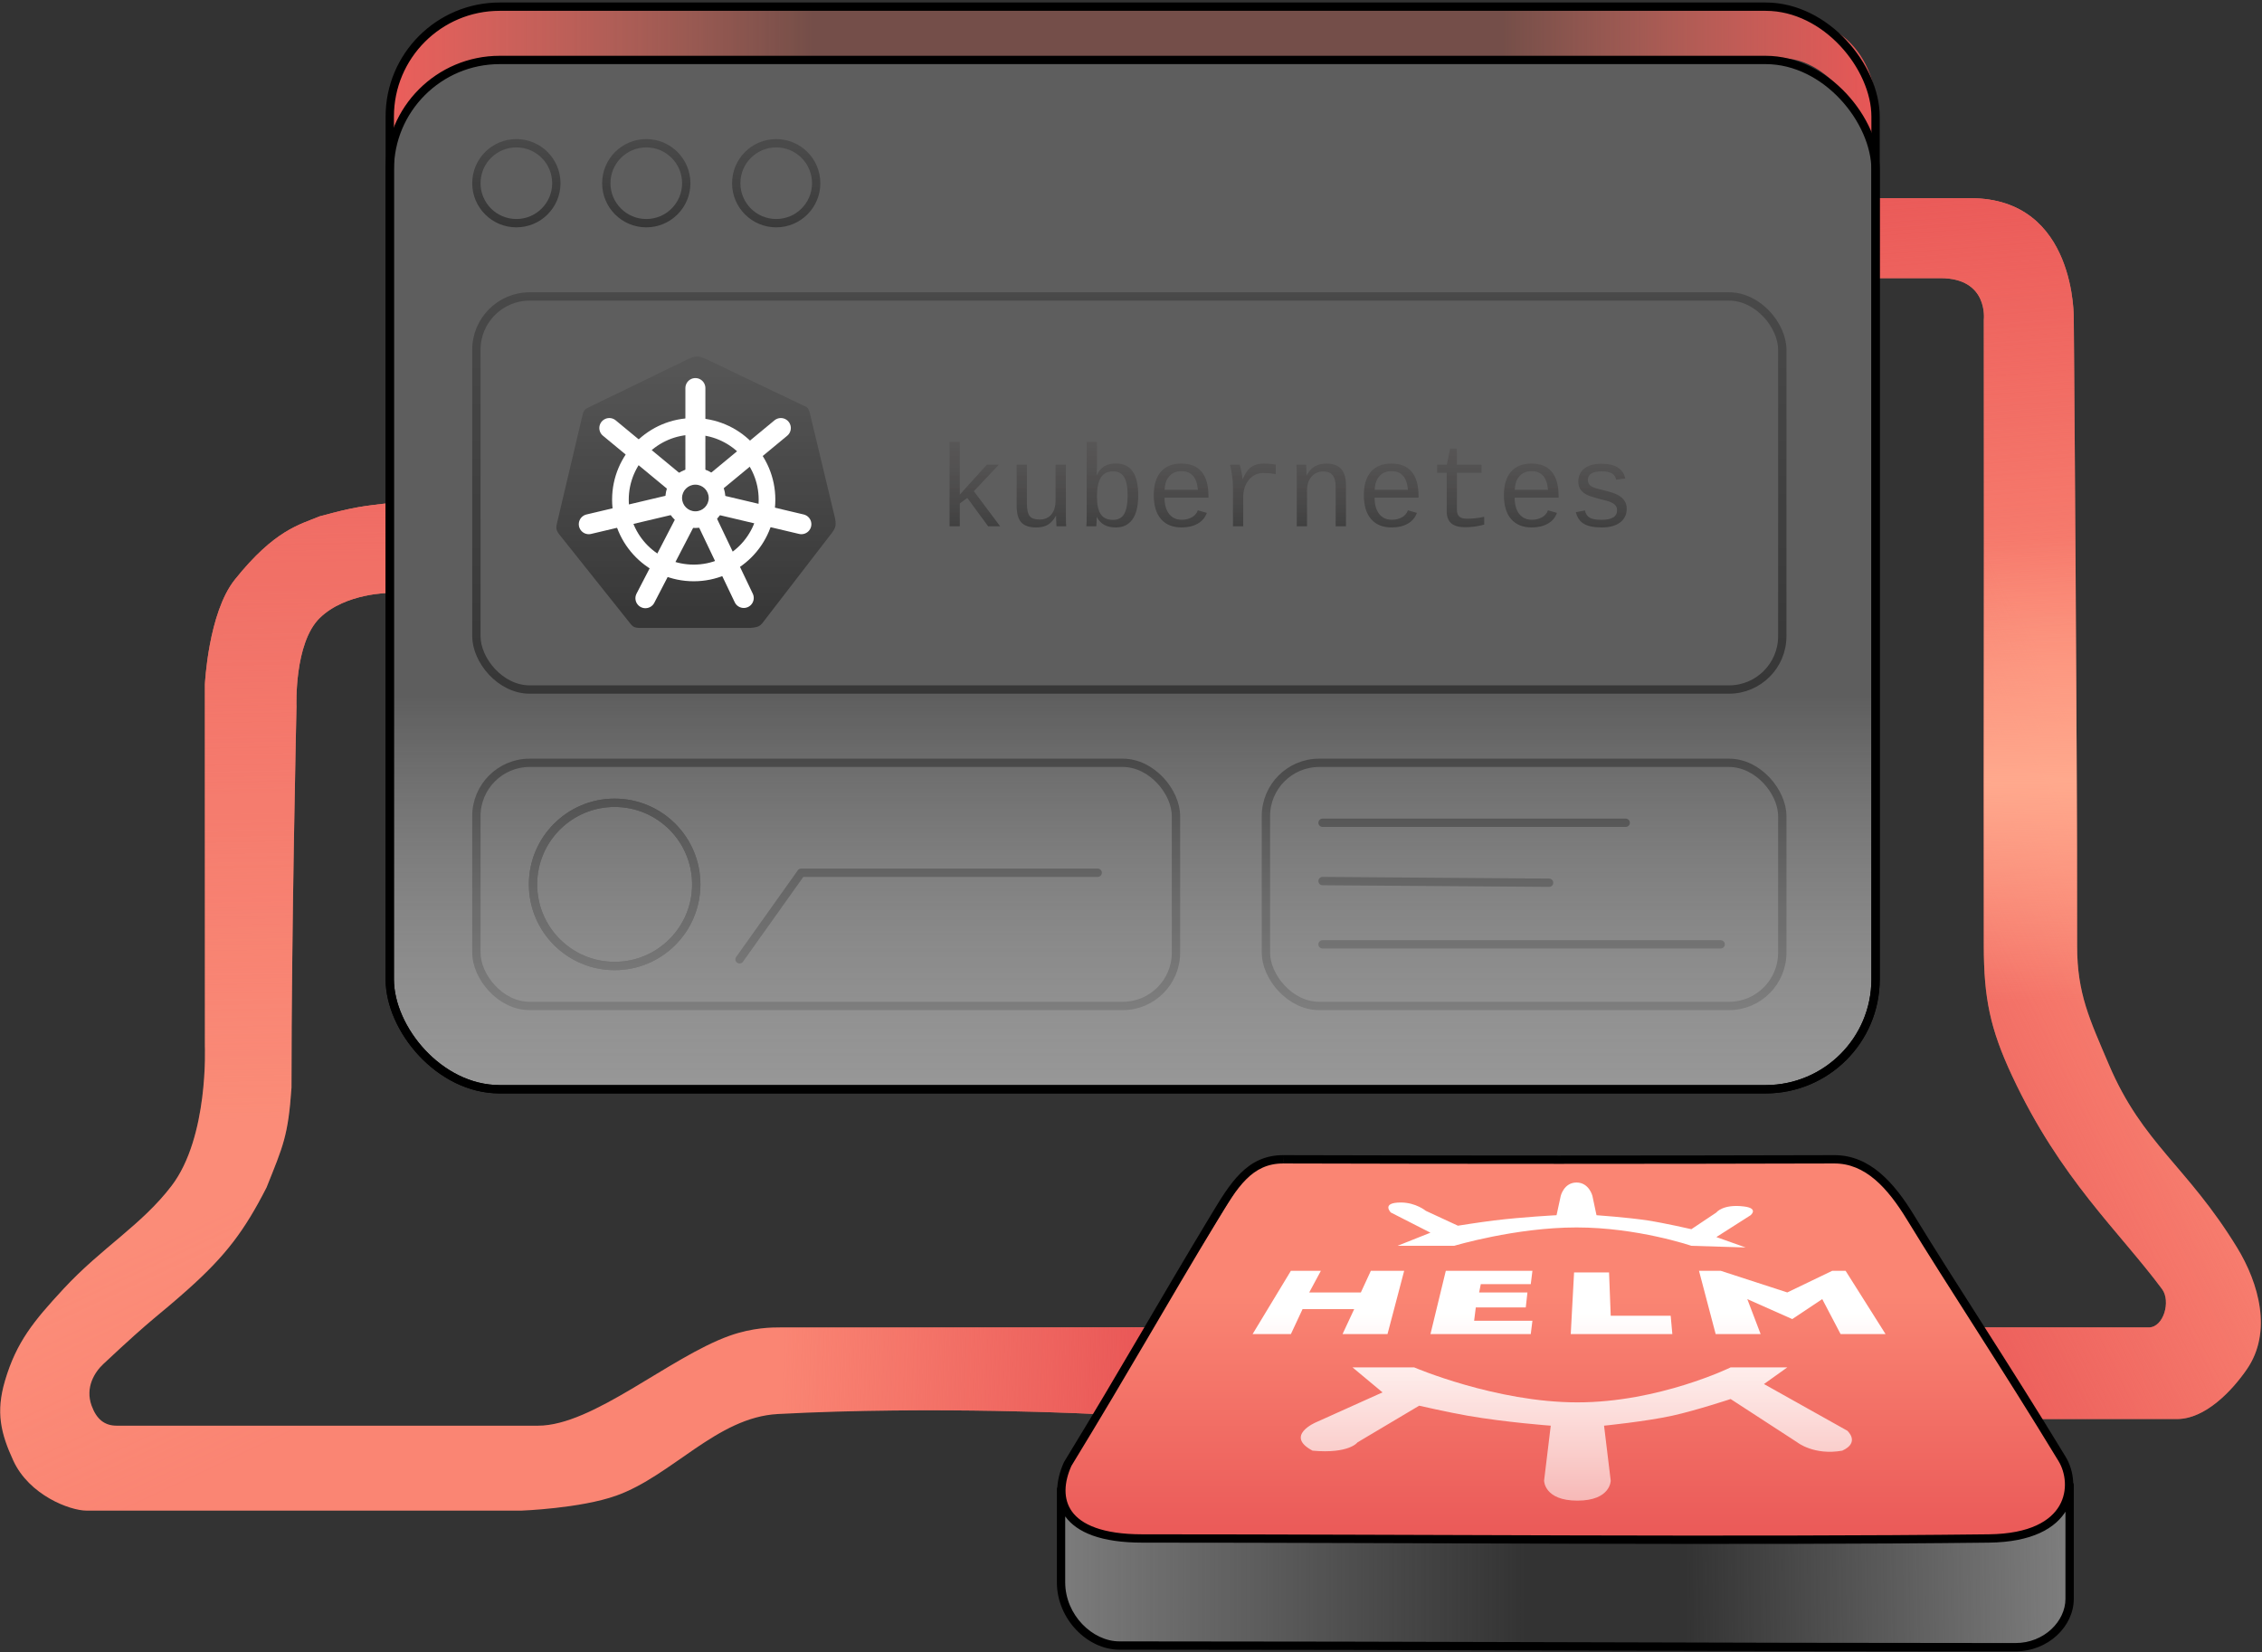 <svg width="679" height="496" viewBox="0 0 679 496" fill="none" xmlns="http://www.w3.org/2000/svg">
<rect x="0" y="0" width="679" height="496" fill="#333333" stroke="none"/>
<path d="M117 178V151C109 152 107 152 96 155C90 157.5 82.5 159 70.5 174C62.508 183.99 61.5 205.5 61.5 205.5V314C61.5 314 62.7 341.322 51.5 356C42.451 367.86 30.562 374.5 19 387C10.137 396.583 4.943 402.844 1.5 414.5C-1.306 424 0.245 430.341 4 438.5C8.778 448.881 21 453.5 26 453.5H156.5C156.5 453.5 174.208 452.857 185 449C201.788 443.001 215.208 425.473 233.5 424.5C280.5 422 329 424.5 329 424.5L345.5 398.5H234.125C231.89 398.5 226 398.5 219 401C200.953 407.445 178 428 161.5 428H35C31.41 428 28.986 426.088 27.5 422C25.5 416.5 28.42 411.919 31 409.5C47 394.5 47 395.5 56.5 387C67.773 376.914 73.353 369.524 80 356.5C85 344 86.5 341 87.5 326.5C87.5 278.5 89 212 89 212C89 212 88.25 193.036 96 185.5C103.751 177.964 117 178 117 178Z" fill="#FA8573"/>
<path d="M117 178V151C109 152 107 152 96 155C90 157.5 82.5 159 70.5 174C62.508 183.99 61.5 205.5 61.5 205.5V314C61.5 314 62.7 341.322 51.5 356C42.451 367.86 30.562 374.5 19 387C10.137 396.583 4.943 402.844 1.5 414.5C-1.306 424 0.245 430.341 4 438.5C8.778 448.881 21 453.5 26 453.5H156.5C156.5 453.5 174.208 452.857 185 449C201.788 443.001 215.208 425.473 233.5 424.5C280.5 422 329 424.5 329 424.5L345.5 398.5H234.125C231.89 398.5 226 398.5 219 401C200.953 407.445 178 428 161.5 428H35C31.41 428 28.986 426.088 27.5 422C25.5 416.5 28.42 411.919 31 409.5C47 394.5 47 395.5 56.5 387C67.773 376.914 73.353 369.524 80 356.5C85 344 86.5 341 87.5 326.5C87.5 278.5 89 212 89 212C89 212 88.25 193.036 96 185.5C103.751 177.964 117 178 117 178Z" fill="url(#paint0_linear_13_385)"/>
<path d="M117 178V151C109 152 107 152 96 155C90 157.5 82.5 159 70.5 174C62.508 183.99 61.5 205.5 61.5 205.5V314C61.5 314 62.7 341.322 51.5 356C42.451 367.86 30.562 374.5 19 387C10.137 396.583 4.943 402.844 1.5 414.5C-1.306 424 0.245 430.341 4 438.5C8.778 448.881 21 453.5 26 453.5H156.5C156.5 453.5 174.208 452.857 185 449C201.788 443.001 215.208 425.473 233.5 424.5C280.5 422 329 424.5 329 424.5L345.5 398.5H234.125C231.89 398.5 226 398.5 219 401C200.953 407.445 178 428 161.5 428H35C31.41 428 28.986 426.088 27.5 422C25.5 416.5 28.42 411.919 31 409.5C47 394.5 47 395.5 56.5 387C67.773 376.914 73.353 369.524 80 356.5C85 344 86.5 341 87.5 326.5C87.5 278.5 89 212 89 212C89 212 88.25 193.036 96 185.5C103.751 177.964 117 178 117 178Z" fill="url(#paint1_linear_13_385)"/>
<path d="M117 178V151C109 152 107 152 96 155C90 157.5 82.5 159 70.5 174C62.508 183.99 61.5 205.5 61.5 205.5V314C61.5 314 62.7 341.322 51.5 356C42.451 367.86 30.562 374.5 19 387C10.137 396.583 4.943 402.844 1.5 414.5C-1.306 424 0.245 430.341 4 438.5C8.778 448.881 21 453.5 26 453.5H156.5C156.5 453.5 174.208 452.857 185 449C201.788 443.001 215.208 425.473 233.5 424.5C280.5 422 329 424.5 329 424.5L345.5 398.5H234.125C231.89 398.5 226 398.5 219 401C200.953 407.445 178 428 161.5 428H35C31.41 428 28.986 426.088 27.5 422C25.5 416.5 28.42 411.919 31 409.5C47 394.5 47 395.5 56.5 387C67.773 376.914 73.353 369.524 80 356.5C85 344 86.5 341 87.5 326.5C87.5 278.5 89 212 89 212C89 212 88.25 193.036 96 185.5C103.751 177.964 117 178 117 178Z" fill="url(#paint2_linear_13_385)" fill-opacity="0.2"/>
<path d="M563.5 83.5V59.5H591.5C623.5 59.5 622.5 96 622.5 96C622.5 96 623.5 210 623.5 284C623.5 298.327 627.295 306.07 633 319.5C643.155 343.403 656.5 350 671.5 374.5C678.127 385.324 682.119 399.888 674.5 411C669.994 417.571 661.951 426 653.5 426H612.5L595.5 398.5H645C649.491 398.5 651.678 390.605 649 387C636 369.5 618.5 354 604 323C597.396 308.88 595.5 299.588 595.5 284V96C595.5 96 597 83.5 582.5 83.5H563.5Z" fill="#FA8573"/>
<path d="M563.5 83.5V59.5H591.5C623.5 59.5 622.5 96 622.5 96C622.5 96 623.5 210 623.5 284C623.5 298.327 627.295 306.07 633 319.5C643.155 343.403 656.5 350 671.5 374.5C678.127 385.324 682.119 399.888 674.5 411C669.994 417.571 661.951 426 653.5 426H612.5L595.5 398.5H645C649.491 398.5 651.678 390.605 649 387C636 369.5 618.5 354 604 323C597.396 308.88 595.5 299.588 595.5 284V96C595.5 96 597 83.5 582.5 83.5H563.5Z" fill="url(#paint3_linear_13_385)"/>
<path d="M563.5 83.5V59.5H591.5C623.5 59.5 622.5 96 622.5 96C622.5 96 623.5 210 623.5 284C623.5 298.327 627.295 306.07 633 319.5C643.155 343.403 656.5 350 671.5 374.5C678.127 385.324 682.119 399.888 674.5 411C669.994 417.571 661.951 426 653.5 426H612.5L595.5 398.5H645C649.491 398.5 651.678 390.605 649 387C636 369.5 618.5 354 604 323C597.396 308.88 595.5 299.588 595.5 284V96C595.5 96 597 83.5 582.5 83.5H563.5Z" fill="url(#paint4_linear_13_385)"/>
<path d="M563.5 83.5V59.5H591.5C623.5 59.5 622.5 96 622.5 96C622.5 96 623.5 210 623.5 284C623.5 298.327 627.295 306.07 633 319.5C643.155 343.403 656.5 350 671.5 374.5C678.127 385.324 682.119 399.888 674.5 411C669.994 417.571 661.951 426 653.5 426H612.5L595.5 398.5H645C649.491 398.5 651.678 390.605 649 387C636 369.5 618.5 354 604 323C597.396 308.88 595.5 299.588 595.5 284V96C595.5 96 597 83.5 582.5 83.5H563.5Z" fill="url(#paint5_linear_13_385)"/>
<path d="M553 348H383L374 352.5L320.5 439C320.5 439 318.118 448.079 320.5 453C323.191 458.558 333.5 462 333.5 462H597C597 462 612.293 461.282 617.5 455.5C621.508 451.049 621 441.5 621 441.5L566.5 355.5C566.5 355.5 559.031 348 553 348Z" fill="url(#paint6_linear_13_385)"/>
<path d="M339.5 462C323.5 462 319 450.5 319 450.5V478.5C319 478.5 325.801 494.5 334.5 494.5H606C618.5 494.5 621 481.5 621 481.5V449.5C621 449.5 611.558 462 603 462H339.5Z" fill="url(#paint7_linear_13_385)"/>
<path d="M339.5 462C323.5 462 319 450.5 319 450.5V478.5C319 478.5 325.801 494.5 334.5 494.5H606C618.5 494.5 621 481.5 621 481.5V449.5C621 449.5 611.558 462 603 462H339.5Z" fill="url(#paint8_linear_13_385)"/>
<path d="M550.5 348.031L550.504 349.281L550.511 349.281L550.5 348.031ZM573.5 365.5L572.433 366.151L573.5 365.5ZM619 438L617.932 438.649L619 438ZM597 461.861L597.015 463.111L597 461.861ZM320.5 439.5L319.433 438.849L319.393 438.914L319.362 438.984L320.5 439.5ZM364.5 365.5L363.43 364.854L364.5 365.5ZM319.75 447C319.75 446.31 319.191 445.75 318.5 445.75C317.81 445.75 317.25 446.31 317.25 447H319.75ZM622.5 445.75C622.5 445.06 621.941 444.5 621.25 444.5C620.56 444.5 620 445.06 620 445.75H622.5ZM385.285 349.281C441.927 349.441 494.182 349.431 550.504 349.281L550.497 346.781C494.179 346.931 441.929 346.941 385.292 346.781L385.285 349.281ZM550.511 349.281C559.912 349.197 566.605 356.6 572.433 366.151L574.567 364.849C568.739 355.298 561.388 346.684 550.489 346.781L550.511 349.281ZM572.433 366.151C578.696 376.414 585.829 387.552 593.512 399.609C601.198 411.671 609.439 424.661 617.932 438.649L620.069 437.351C611.561 423.339 603.307 410.329 595.62 398.266C587.931 386.198 580.814 375.086 574.567 364.849L572.433 366.151ZM617.932 438.649C620.018 442.085 620.8 447.484 618.188 452.007C615.612 456.467 609.497 460.466 596.986 460.611L597.015 463.111C610.003 462.96 617.165 458.778 620.353 453.257C623.505 447.799 622.536 441.415 620.069 437.351L617.932 438.649ZM596.986 460.611C521.915 461.481 425.519 460.611 342.898 460.611V463.111C425.481 463.111 521.926 463.981 597.015 463.111L596.986 460.611ZM342.898 460.611C330.833 460.611 324.585 457.619 321.809 453.807C319.055 450.025 319.392 444.971 321.639 440.016L319.362 438.984C316.938 444.329 316.275 450.455 319.788 455.279C323.279 460.072 330.566 463.111 342.898 463.111V460.611ZM321.567 440.151C339.541 410.694 349.622 392.56 365.57 366.146L363.43 364.854C347.379 391.44 337.46 409.305 319.433 438.849L321.567 440.151ZM365.57 366.146C368.488 361.313 371.028 357.081 374.082 354.035C377.074 351.051 380.515 349.253 385.271 349.281L385.286 346.781C379.751 346.748 375.696 348.895 372.317 352.265C369 355.573 366.296 360.106 363.43 364.854L365.57 366.146ZM317.25 447V475H319.75V447H317.25ZM317.25 475C317.25 486.135 326.504 495.25 336 495.25V492.75C327.993 492.75 319.75 484.865 319.75 475H317.25ZM336 495.25C380.998 495.25 425.871 495.375 470.684 495.5C515.497 495.625 560.248 495.75 605 495.75V493.25C560.252 493.25 515.504 493.125 470.691 493C425.879 492.875 381.002 492.75 336 492.75V495.25ZM605 495.75C614.85 495.75 622.5 488.229 622.5 480H620C620 486.673 613.651 493.25 605 493.25V495.75ZM622.5 480V445.75H620V480H622.5Z" fill="black"/>
<path d="M424.5 410.5H406L415 418L395 427C395 427 385.5 431 394 435.5C405 436.5 407.5 433 407.5 433L426 422C426 422 434.804 424.006 440.5 425C451.966 427 465.5 428 465.5 428L463.5 444.5C463.5 444.5 463.5 450.5 473.5 450.5C483.5 450.5 483.5 444.5 483.5 444.5L481.5 428C481.5 428 494.097 426.735 502 425C508.943 423.476 519.5 420 519.5 420L539.5 433C539.5 433 544.5 437 553 435.5C558.5 433 554.5 429.5 554.5 429.5L529.5 415.5L536.5 410.5H519.5C519.5 410.5 498 421 473.5 421C449 421 424.5 410.5 424.5 410.5Z" fill="url(#paint9_linear_13_385)"/>
<path d="M436.51 374H419.5L429.39 370.062L417.5 364C417.5 364 414.5 361 420.5 361C425 361 428 363.5 428 363.5L437.634 367.963C437.634 367.963 444.233 366.909 448.502 366.388C457.096 365.338 467.24 364.812 467.24 364.812L468.5 359C468.5 359 469.473 355 473.237 355C477 355 478 359 478 359L479.233 364.812C479.233 364.812 488.675 365.477 494.598 366.388C499.801 367.188 507.714 369.013 507.714 369.013L515.21 364C515.21 364 517.129 361.4 523.5 362.188C528 362.744 525.5 364.812 525.5 364.812L515.21 371.375L524 374.5L507.714 374C507.714 374 491.6 368.487 473.237 368.487C454.873 368.487 436.51 374 436.51 374Z" fill="url(#paint10_linear_13_385)"/>
<path d="M387.5 381.5L376 400.5H387.5L391 393H406.5L403 400.5H416.5L421.5 381.5H411.5L408.5 388H393L396.5 381.5H387.5Z" fill="url(#paint11_linear_13_385)"/>
<path d="M429.39 400.5L434 381.5H460L459.5 385.5H444.5L444 388H458.5L458 392.5H443L442.5 396.5H460L459.5 400.5H429.39Z" fill="url(#paint12_linear_13_385)"/>
<path d="M471.5 400.5L472.5 382H483L483.5 395H501.5L502 400.5H471.5Z" fill="url(#paint13_linear_13_385)"/>
<path d="M515 400.5L510 381.5H516.5L536.5 388L550 381.5H554L566 400.5H552.5L547 390L538 396L524.5 390L528.5 400.5H515Z" fill="url(#paint14_linear_13_385)"/>
<path d="M156.5 17.5C121.626 17.5 117.5 42 117.5 42C117.5 42 112.5 25.35 126.5 11.5C133.153 4.918 148.5 2 148.5 2H529C529 2 546.628 4.758 554.5 12C567 23.5 563 43.5 563 43.5C563 43.5 552.5 17.5 535 17.5H156.5Z" fill="url(#paint15_linear_13_385)"/>
<path d="M156.5 17.5C121.626 17.5 117.5 42 117.5 42C117.5 42 112.5 25.35 126.5 11.5C133.153 4.918 148.5 2 148.5 2H529C529 2 546.628 4.758 554.5 12C567 23.5 563 43.5 563 43.5C563 43.5 552.5 17.5 535 17.5H156.5Z" fill="url(#paint16_linear_13_385)"/>
<rect x="143" y="89" width="392" height="118" rx="16" stroke="url(#paint17_linear_13_385)" stroke-width="2.5"/>
<rect x="143" y="229" width="210" height="73" rx="16" stroke="url(#paint18_linear_13_385)" stroke-width="2.5"/>
<rect x="380" y="229" width="155" height="73" rx="16" stroke="url(#paint19_linear_13_385)" stroke-width="2.5"/>
<path d="M397 247H488" stroke="black" stroke-width="2.5" stroke-linecap="round"/>
<path d="M397 264.5L465 265" stroke="black" stroke-width="2.5" stroke-linecap="round"/>
<path d="M397 283.5H516.5" stroke="black" stroke-width="2.5" stroke-linecap="round"/>
<circle cx="184.5" cy="265.5" r="24.5" stroke="black" stroke-width="2.5"/>
<circle cx="184.5" cy="265.5" r="24.5" stroke="black" stroke-width="2.5"/>
<path d="M222 288L240.5 262H329.5" stroke="black" stroke-width="2.5" stroke-linecap="round" stroke-linejoin="round"/>
<circle cx="155" cy="55" r="12" stroke="url(#paint20_linear_13_385)" stroke-width="2.5"/>
<circle cx="194" cy="55" r="12" stroke="url(#paint21_linear_13_385)" stroke-width="2.5"/>
<circle cx="233" cy="55" r="12" stroke="url(#paint22_linear_13_385)" stroke-width="2.5"/>
<path d="M296.62 158L290.365 149.472L288.11 151.147V158H285.033V132.639H288.11V148.481L296.227 139.509H299.833L292.331 147.456L300.226 158H296.62ZM308.259 139.509V151.232C308.259 153.01 308.538 154.246 309.096 154.941C309.654 155.625 310.651 155.966 312.087 155.966C313.556 155.966 314.719 155.465 315.573 154.462C316.427 153.46 316.855 152.047 316.855 150.224V139.509H319.948V154.052C319.948 156.206 319.982 157.521 320.051 158H317.145C317.134 157.943 317.122 157.789 317.111 157.539C317.1 157.288 317.083 157.003 317.06 156.684C317.048 156.354 317.031 155.738 317.009 154.838H316.957C316.251 156.114 315.431 157.02 314.496 157.556C313.573 158.08 312.423 158.342 311.044 158.342C309.016 158.342 307.529 157.84 306.584 156.838C305.649 155.824 305.182 154.155 305.182 151.831V139.509H308.259ZM341.669 148.669C341.669 151.905 341.088 154.326 339.926 155.932C338.775 157.539 337.123 158.342 334.97 158.342C332.19 158.342 330.287 157.294 329.262 155.197H329.228C329.228 155.744 329.205 156.314 329.159 156.906C329.125 157.499 329.097 157.863 329.074 158H326.1C326.169 157.385 326.203 156.114 326.203 154.189V132.639H329.279V139.868C329.279 140.608 329.256 141.503 329.211 142.551H329.279C330.316 140.272 332.219 139.133 334.987 139.133C339.442 139.133 341.669 142.312 341.669 148.669ZM338.49 148.771C338.49 146.219 338.137 144.374 337.431 143.234C336.736 142.084 335.642 141.508 334.15 141.508C332.452 141.508 331.216 142.135 330.441 143.388C329.666 144.63 329.279 146.516 329.279 149.045C329.279 151.426 329.655 153.192 330.407 154.343C331.159 155.493 332.395 156.069 334.115 156.069C335.654 156.069 336.764 155.476 337.448 154.292C338.143 153.095 338.49 151.255 338.49 148.771ZM349.565 149.404C349.565 151.477 350.02 153.101 350.932 154.274C351.855 155.448 353.114 156.035 354.709 156.035C355.882 156.035 356.908 155.784 357.785 155.283C358.674 154.77 359.266 154.075 359.562 153.198L362.262 153.967C361.761 155.38 360.838 156.462 359.494 157.214C358.161 157.966 356.566 158.342 354.709 158.342C352.02 158.342 349.952 157.504 348.505 155.83C347.058 154.155 346.335 151.757 346.335 148.635C346.335 145.593 347.041 143.257 348.454 141.628C349.878 139.987 351.929 139.167 354.606 139.167C357.284 139.167 359.312 139.982 360.69 141.611C362.069 143.24 362.758 145.701 362.758 148.994V149.404H349.565ZM354.64 141.44C353.114 141.44 351.906 141.941 351.017 142.944C350.129 143.935 349.656 145.302 349.599 147.045H359.579C359.26 143.308 357.614 141.44 354.64 141.44ZM382.941 142.312C381.665 142.095 380.457 141.987 379.318 141.987C377.484 141.987 376.003 142.676 374.875 144.055C373.747 145.433 373.183 147.188 373.183 149.318V158H370.107V146.02C370.107 145.154 370.027 144.134 369.867 142.961C369.719 141.787 369.503 140.637 369.218 139.509H372.14C372.596 141.081 372.87 142.505 372.961 143.781H373.046C373.616 142.505 374.174 141.571 374.721 140.979C375.268 140.375 375.917 139.925 376.669 139.628C377.421 139.321 378.338 139.167 379.421 139.167C380.606 139.167 381.779 139.264 382.941 139.458V142.312ZM400.937 158V146.123C400.937 144.573 400.635 143.422 400.031 142.67C399.439 141.918 398.487 141.542 397.177 141.542C395.764 141.542 394.602 142.061 393.691 143.098C392.791 144.123 392.341 145.519 392.341 147.285V158H389.264V143.457C389.264 141.303 389.23 139.987 389.162 139.509H392.067C392.079 139.566 392.09 139.72 392.101 139.97C392.113 140.221 392.124 140.511 392.135 140.842C392.158 141.161 392.181 141.77 392.204 142.67H392.255C393.451 140.335 395.422 139.167 398.168 139.167C400.139 139.167 401.609 139.702 402.577 140.773C403.546 141.833 404.03 143.468 404.03 145.678V158H400.937ZM412.626 149.404C412.626 151.477 413.082 153.101 413.993 154.274C414.916 155.448 416.175 156.035 417.77 156.035C418.944 156.035 419.969 155.784 420.846 155.283C421.735 154.77 422.328 154.075 422.624 153.198L425.324 153.967C424.823 155.38 423.9 156.462 422.555 157.214C421.222 157.966 419.627 158.342 417.77 158.342C415.081 158.342 413.014 157.504 411.567 155.83C410.12 154.155 409.396 151.757 409.396 148.635C409.396 145.593 410.103 143.257 411.515 141.628C412.94 139.987 414.99 139.167 417.668 139.167C420.345 139.167 422.373 139.982 423.752 141.611C425.13 143.24 425.82 145.701 425.82 148.994V149.404H412.626ZM417.702 141.44C416.175 141.44 414.968 141.941 414.079 142.944C413.19 143.935 412.717 145.302 412.66 147.045H422.641C422.322 143.308 420.676 141.44 417.702 141.44ZM431.391 141.936V139.509H434.296L435.287 134.689H437.338V139.509H444.721V141.936H437.338V153.078C437.338 153.978 437.577 154.645 438.056 155.078C438.546 155.511 439.343 155.727 440.448 155.727C441.975 155.727 443.667 155.533 445.524 155.146V157.487C443.599 158.011 441.69 158.273 439.799 158.273C437.953 158.273 436.569 157.886 435.646 157.111C434.723 156.325 434.262 155.089 434.262 153.403V141.936H431.391ZM454.667 149.404C454.667 151.477 455.123 153.101 456.034 154.274C456.957 155.448 458.216 156.035 459.811 156.035C460.985 156.035 462.01 155.784 462.887 155.283C463.776 154.77 464.369 154.075 464.665 153.198L467.365 153.967C466.864 155.38 465.941 156.462 464.596 157.214C463.263 157.966 461.668 158.342 459.811 158.342C457.122 158.342 455.055 157.504 453.608 155.83C452.161 154.155 451.437 151.757 451.437 148.635C451.437 145.593 452.144 143.257 453.556 141.628C454.981 139.987 457.031 139.167 459.709 139.167C462.386 139.167 464.414 139.982 465.793 141.611C467.171 143.24 467.861 145.701 467.861 148.994V149.404H454.667ZM459.743 141.44C458.216 141.44 457.009 141.941 456.12 142.944C455.231 143.935 454.758 145.302 454.701 147.045H464.682C464.363 143.308 462.717 141.44 459.743 141.44ZM488.3 152.719C488.3 154.474 487.634 155.852 486.301 156.855C484.979 157.846 483.145 158.342 480.798 158.342C478.451 158.342 476.662 157.977 475.431 157.248C474.212 156.507 473.415 155.345 473.039 153.762L475.756 153.232C475.973 154.212 476.434 154.93 477.14 155.385C477.858 155.83 479.077 156.052 480.798 156.052C483.874 156.052 485.412 155.078 485.412 153.129C485.412 152.4 485.133 151.813 484.574 151.369C484.016 150.913 483.162 150.543 482.011 150.258C479.003 149.518 477.095 148.937 476.286 148.515C475.477 148.094 474.856 147.569 474.423 146.943C473.99 146.305 473.774 145.513 473.774 144.567C473.774 142.893 474.378 141.582 475.585 140.637C476.793 139.691 478.542 139.218 480.832 139.218C482.837 139.218 484.438 139.6 485.634 140.363C486.83 141.115 487.577 142.215 487.873 143.662L485.104 144.003C484.979 143.183 484.574 142.562 483.891 142.141C483.207 141.719 482.188 141.508 480.832 141.508C478.04 141.508 476.645 142.368 476.645 144.089C476.645 144.772 476.878 145.319 477.345 145.729C477.824 146.14 478.587 146.47 479.635 146.721L481.669 147.25C483.526 147.706 484.859 148.156 485.668 148.601C486.489 149.045 487.132 149.603 487.599 150.275C488.066 150.936 488.3 151.751 488.3 152.719Z" fill="url(#paint23_linear_13_385)"/>
<path d="M206.738 107.713C206.738 107.713 208.153 107.007 209.238 107C210.338 106.993 211.778 107.713 211.778 107.713L241.238 121.784C241.238 121.784 242.089 122.051 242.488 122.563C242.859 123.038 243.097 124 243.097 124L250.64 155.5C250.64 155.5 250.99 156.989 250.77 157.969C250.559 158.905 249.738 159.947 249.738 159.947L229.279 186.5C229.279 186.5 228.624 187.567 227.738 188C226.861 188.429 225.238 188.5 225.238 188.5H191.738C191.738 188.5 191.066 188.484 190.41 188.25C189.859 188.053 189.305 187.328 189.305 187.328L167.854 160.401C167.854 160.401 167.206 159.588 167.051 158.906C166.893 158.214 167.156 157.23 167.156 157.23L174.866 124.579C174.866 124.579 175.056 123.659 175.441 123.156C175.862 122.609 176.829 122.228 176.829 122.228L206.738 107.713Z" fill="url(#paint24_linear_13_385)"/>
<path fill-rule="evenodd" clip-rule="evenodd" d="M208.238 174.5C221.769 174.5 232.738 163.531 232.738 150C232.738 136.469 221.769 125.5 208.238 125.5C194.707 125.5 183.738 136.469 183.738 150C183.738 163.531 194.707 174.5 208.238 174.5ZM208.238 169.5C219.008 169.5 227.738 160.77 227.738 150C227.738 139.23 219.008 130.5 208.238 130.5C197.469 130.5 188.738 139.23 188.738 150C188.738 160.77 197.469 169.5 208.238 169.5Z" fill="white"/>
<path fill-rule="evenodd" clip-rule="evenodd" d="M208.738 158.5C213.709 158.5 217.738 154.471 217.738 149.5C217.738 144.529 213.709 140.5 208.738 140.5C203.768 140.5 199.738 144.529 199.738 149.5C199.738 154.471 203.768 158.5 208.738 158.5ZM208.738 153.5C210.947 153.5 212.738 151.709 212.738 149.5C212.738 147.291 210.947 145.5 208.738 145.5C206.529 145.5 204.738 147.291 204.738 149.5C204.738 151.709 206.529 153.5 208.738 153.5Z" fill="white"/>
<path d="M208.738 142V116.5" stroke="white" stroke-width="6" stroke-linecap="round"/>
<path d="M214.738 144.75L234.39 128.5" stroke="white" stroke-width="6" stroke-linecap="round"/>
<path d="M215.738 151.5L240.554 157.369" stroke="white" stroke-width="6" stroke-linecap="round"/>
<path d="M202.554 144.75L182.902 128.5" stroke="white" stroke-width="6" stroke-linecap="round"/>
<path d="M201.554 151.5L176.738 157.369" stroke="white" stroke-width="6" stroke-linecap="round"/>
<path d="M205.471 156.948L193.738 179.589" stroke="white" stroke-width="6" stroke-linecap="round"/>
<path d="M212.28 156.5L223.258 179.516" stroke="white" stroke-width="6" stroke-linecap="round"/>
<rect x="117" y="18" width="446" height="309" rx="33" fill="url(#paint25_linear_13_385)" stroke="black" stroke-width="2.5"/>
<rect x="117" y="2" width="446" height="325" rx="33" stroke="black" stroke-width="2.5"/>
<defs>
<linearGradient id="paint0_linear_13_385" x1="73" y1="119" x2="77" y2="337" gradientUnits="userSpaceOnUse">
<stop stop-color="#E95656"/>
<stop offset="1" stop-color="#E95656" stop-opacity="0"/>
</linearGradient>
<linearGradient id="paint1_linear_13_385" x1="346" y1="412" x2="235" y2="408" gradientUnits="userSpaceOnUse">
<stop stop-color="#E95656"/>
<stop offset="1" stop-color="#E95656" stop-opacity="0"/>
</linearGradient>
<linearGradient id="paint2_linear_13_385" x1="7" y1="390" x2="37" y2="454" gradientUnits="userSpaceOnUse">
<stop stop-color="#FFA98D"/>
<stop offset="1" stop-color="#FFA98D" stop-opacity="0"/>
</linearGradient>
<linearGradient id="paint3_linear_13_385" x1="599" y1="41" x2="611" y2="200" gradientUnits="userSpaceOnUse">
<stop stop-color="#E95656"/>
<stop offset="1" stop-color="#E95656" stop-opacity="0"/>
</linearGradient>
<linearGradient id="paint4_linear_13_385" x1="696" y1="367" x2="575" y2="426" gradientUnits="userSpaceOnUse">
<stop stop-color="#E95656" stop-opacity="0"/>
<stop offset="1" stop-color="#E95656"/>
</linearGradient>
<linearGradient id="paint5_linear_13_385" x1="596" y1="162" x2="598" y2="352" gradientUnits="userSpaceOnUse">
<stop stop-color="#FFA98D" stop-opacity="0"/>
<stop offset="0.384" stop-color="#FFA98D"/>
<stop offset="0.729" stop-color="#FFA98D" stop-opacity="0"/>
</linearGradient>
<linearGradient id="paint6_linear_13_385" x1="470" y1="389" x2="470" y2="467" gradientUnits="userSpaceOnUse">
<stop stop-color="#FA8573"/>
<stop offset="1" stop-color="#E95656"/>
</linearGradient>
<linearGradient id="paint7_linear_13_385" x1="297" y1="480" x2="458" y2="480" gradientUnits="userSpaceOnUse">
<stop stop-color="#878787"/>
<stop offset="1" stop-color="#878787" stop-opacity="0"/>
</linearGradient>
<linearGradient id="paint8_linear_13_385" x1="635" y1="481" x2="506" y2="483" gradientUnits="userSpaceOnUse">
<stop stop-color="#878787"/>
<stop offset="1" stop-color="#878787" stop-opacity="0"/>
</linearGradient>
<linearGradient id="paint9_linear_13_385" x1="471" y1="394" x2="471" y2="522" gradientUnits="userSpaceOnUse">
<stop stop-color="white"/>
<stop offset="1" stop-color="white" stop-opacity="0"/>
</linearGradient>
<linearGradient id="paint10_linear_13_385" x1="471" y1="394" x2="471" y2="522" gradientUnits="userSpaceOnUse">
<stop stop-color="white"/>
<stop offset="1" stop-color="white" stop-opacity="0"/>
</linearGradient>
<linearGradient id="paint11_linear_13_385" x1="471" y1="394" x2="471" y2="522" gradientUnits="userSpaceOnUse">
<stop stop-color="white"/>
<stop offset="1" stop-color="white" stop-opacity="0"/>
</linearGradient>
<linearGradient id="paint12_linear_13_385" x1="471" y1="394" x2="471" y2="522" gradientUnits="userSpaceOnUse">
<stop stop-color="white"/>
<stop offset="1" stop-color="white" stop-opacity="0"/>
</linearGradient>
<linearGradient id="paint13_linear_13_385" x1="471" y1="394" x2="471" y2="522" gradientUnits="userSpaceOnUse">
<stop stop-color="white"/>
<stop offset="1" stop-color="white" stop-opacity="0"/>
</linearGradient>
<linearGradient id="paint14_linear_13_385" x1="471" y1="394" x2="471" y2="522" gradientUnits="userSpaceOnUse">
<stop stop-color="white"/>
<stop offset="1" stop-color="white" stop-opacity="0"/>
</linearGradient>
<linearGradient id="paint15_linear_13_385" x1="117" y1="43" x2="244" y2="43" gradientUnits="userSpaceOnUse">
<stop stop-color="#E95656"/>
<stop offset="1" stop-color="#FA8573" stop-opacity="0.18"/>
</linearGradient>
<linearGradient id="paint16_linear_13_385" x1="564" y1="43" x2="451" y2="43" gradientUnits="userSpaceOnUse">
<stop stop-color="#E95656"/>
<stop offset="1" stop-color="#FA8573" stop-opacity="0.18"/>
</linearGradient>
<linearGradient id="paint17_linear_13_385" x1="339" y1="210.5" x2="339" y2="75.5" gradientUnits="userSpaceOnUse">
<stop/>
<stop offset="1" stop-color="#020202" stop-opacity="0.51"/>
</linearGradient>
<linearGradient id="paint18_linear_13_385" x1="248" y1="302" x2="248" y2="211.5" gradientUnits="userSpaceOnUse">
<stop/>
<stop offset="1" stop-color="#020202"/>
</linearGradient>
<linearGradient id="paint19_linear_13_385" x1="458" y1="302" x2="458" y2="204.5" gradientUnits="userSpaceOnUse">
<stop/>
<stop offset="1" stop-color="#020202"/>
</linearGradient>
<linearGradient id="paint20_linear_13_385" x1="155" y1="67" x2="155" y2="40" gradientUnits="userSpaceOnUse">
<stop/>
<stop offset="1" stop-color="#020202" stop-opacity="0.51"/>
</linearGradient>
<linearGradient id="paint21_linear_13_385" x1="194" y1="69.5" x2="194" y2="40" gradientUnits="userSpaceOnUse">
<stop/>
<stop offset="1" stop-color="#020202" stop-opacity="0.51"/>
</linearGradient>
<linearGradient id="paint22_linear_13_385" x1="233" y1="74.5" x2="233" y2="43" gradientUnits="userSpaceOnUse">
<stop/>
<stop offset="1" stop-color="#020202" stop-opacity="0.51"/>
</linearGradient>
<linearGradient id="paint23_linear_13_385" x1="389" y1="170" x2="389" y2="96" gradientUnits="userSpaceOnUse">
<stop offset="0.16" stop-color="#0D0D0D"/>
<stop offset="1" stop-color="#494141" stop-opacity="0"/>
</linearGradient>
<linearGradient id="paint24_linear_13_385" x1="209" y1="189" x2="209" y2="88.5" gradientUnits="userSpaceOnUse">
<stop/>
<stop offset="1" stop-opacity="0"/>
</linearGradient>
<linearGradient id="paint25_linear_13_385" x1="311" y1="391" x2="311" y2="-83" gradientUnits="userSpaceOnUse">
<stop stop-color="#9A9A9A"/>
<stop offset="0.385" stop-color="white" stop-opacity="0.21"/>
</linearGradient>
</defs>
</svg>

